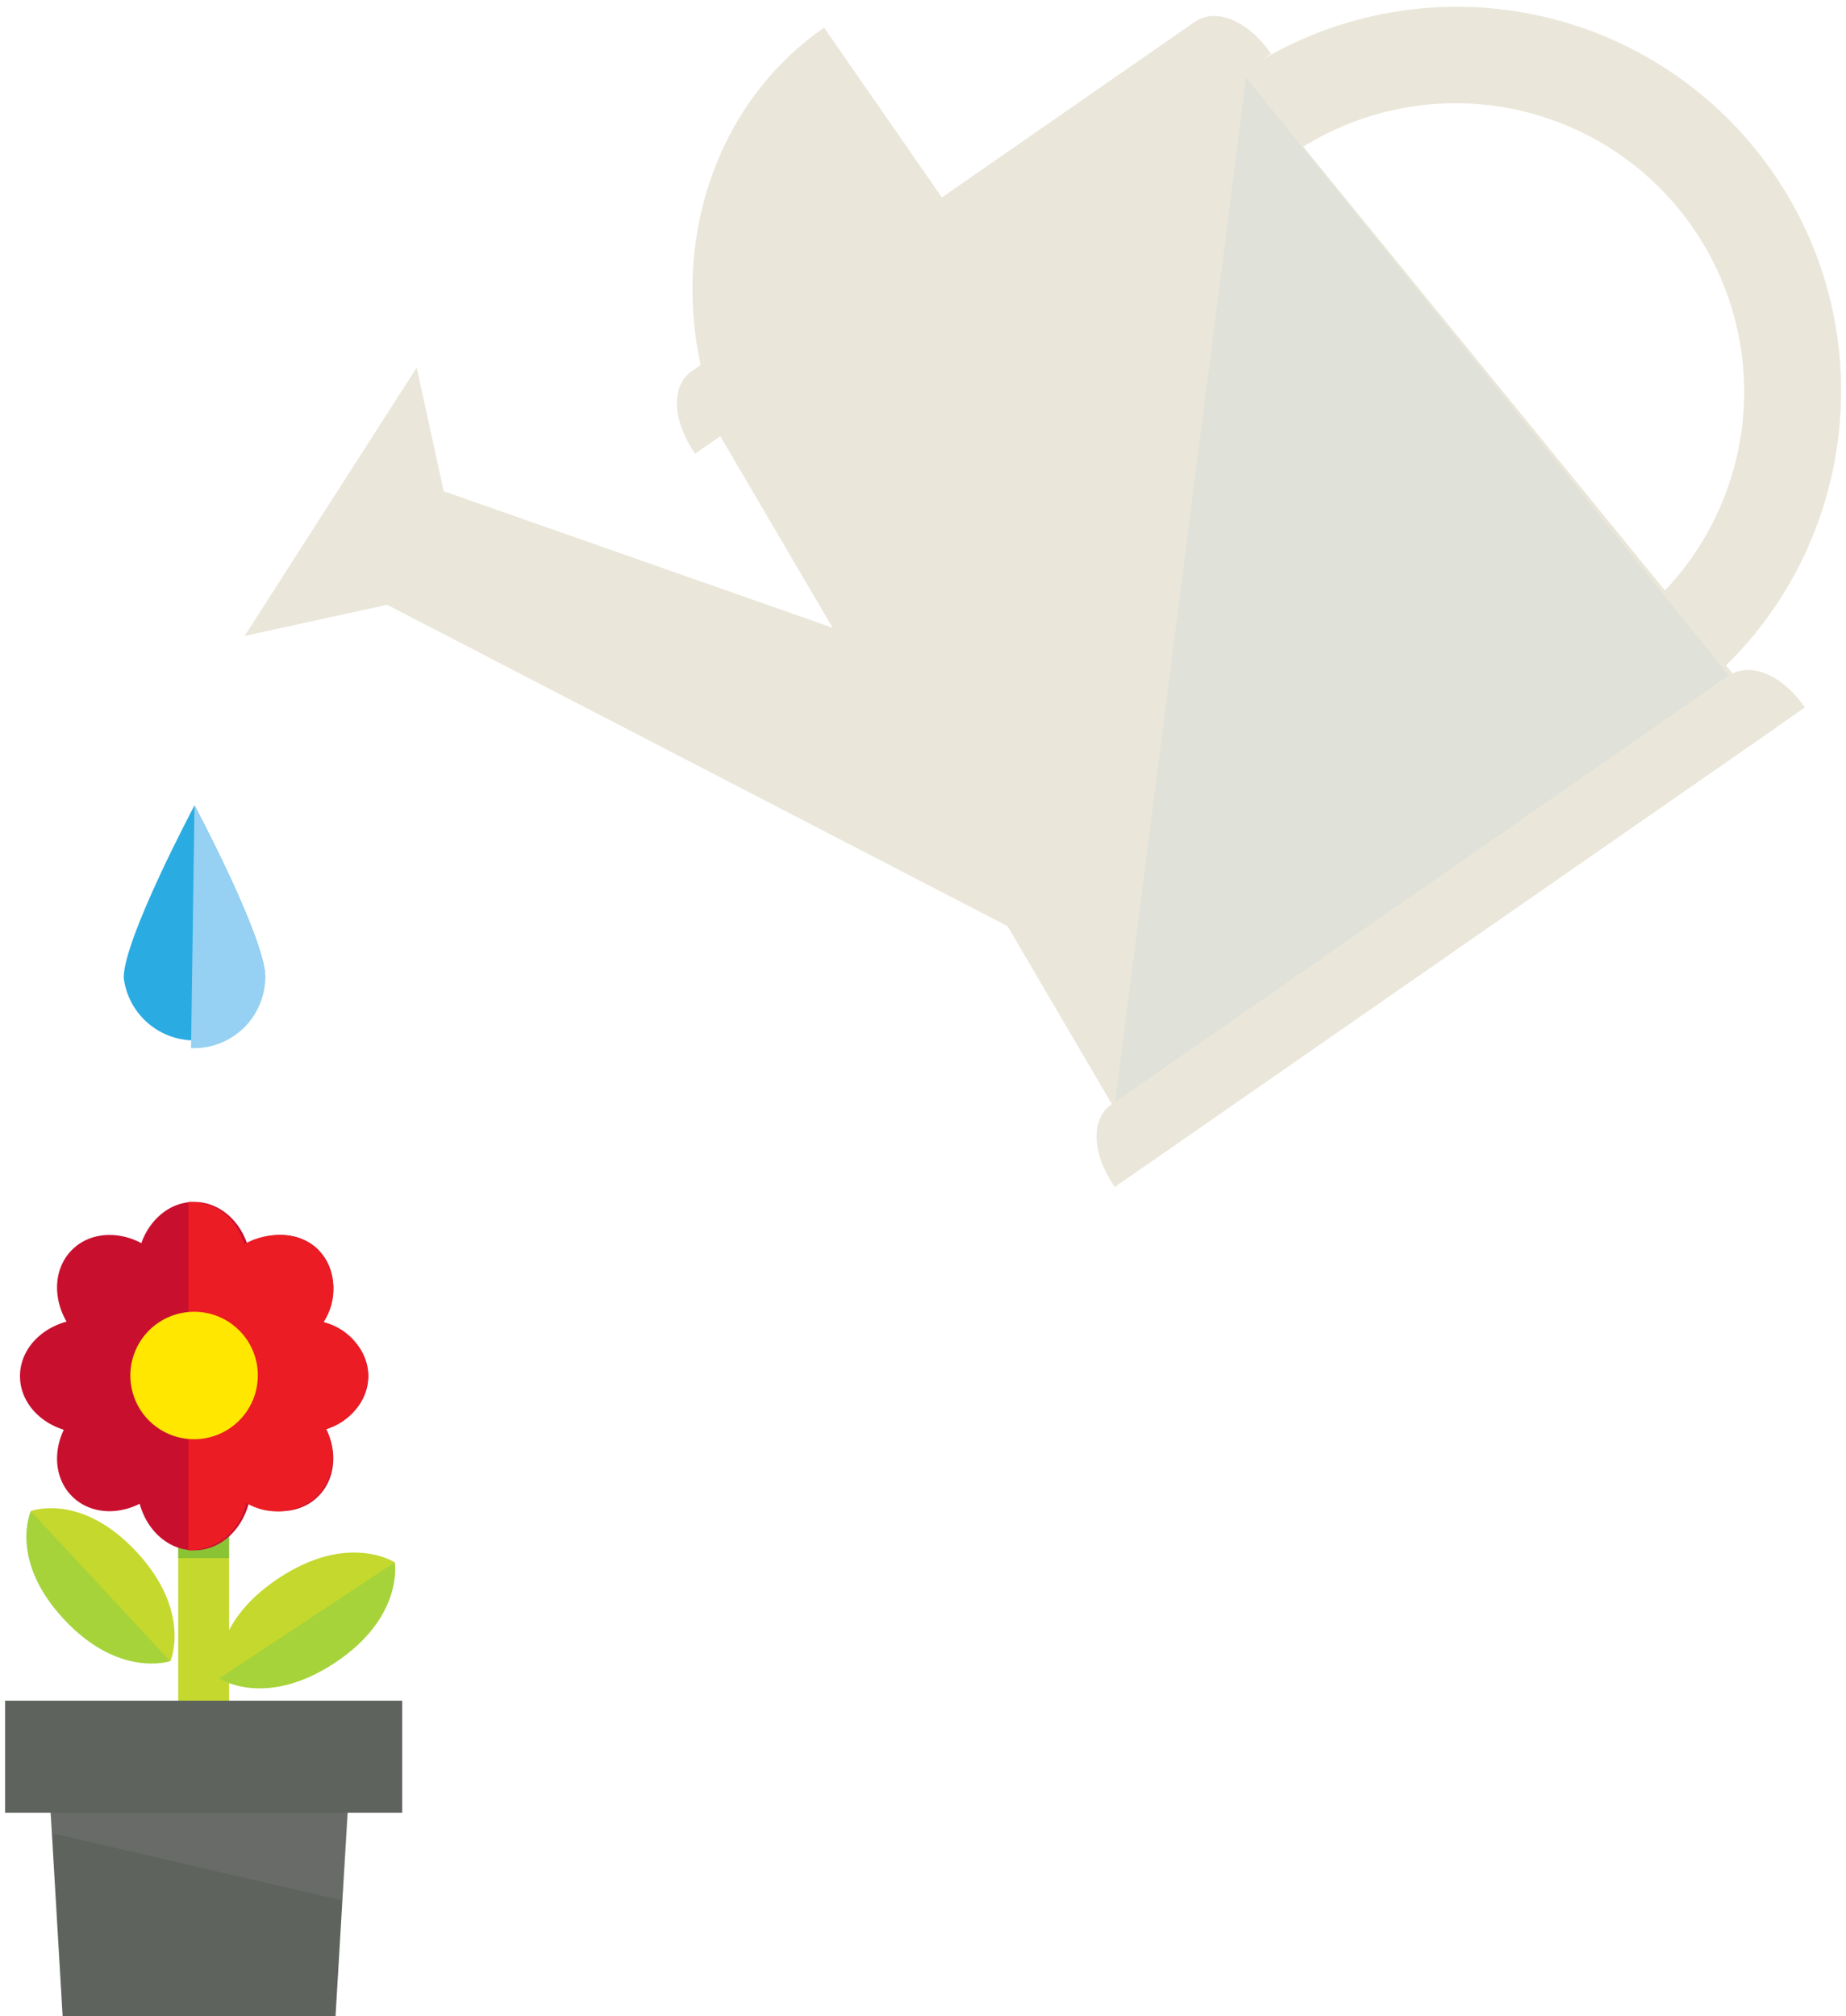 <svg height="154" viewBox="0 0 141 154" width="141" xmlns="http://www.w3.org/2000/svg"><g fill="none" fill-rule="evenodd"><path d="m-45 0h230v154h-230z" fill="#d8d8d8" opacity="0"/><g fill-rule="nonzero"><g fill="#eae7da"><path d="m57.742 37.567 19.927-14.233-14.723-21.226c-11.13 7.723-13.253 23.87-5.203 35.459z"/><path d="m94.702 58.862-17.29 12.11-54.133-28.039 8.742-6.074z"/><path d="m94.523 5.763c-13.313 9.25-16.606 27.541-7.356 40.854s27.541 16.607 40.854 7.357 16.608-27.54 7.359-40.854c-4.442-6.394-11.242-10.761-18.904-12.141-7.662-1.38-15.559.341-21.952 4.783zm29.221 42.272c-7.324 5.084-16.989 5.256-24.488.435-7.5-4.821-11.357-13.684-9.773-22.458 1.584-8.774 8.297-15.729 17.009-17.623 8.712-1.894 17.707 1.646 22.79 8.97 3.335 4.802 4.626 10.732 3.587 16.485-1.039 5.753-4.321 10.858-9.125 14.19z"/><path d="m135.691 55.549-48.067 33.382-35.086-59.842 39.324-27.316z"/></g><path d="m95.177 5.911 36.874 45.687-46.908 32.783" fill="#bac9d1" opacity=".21"/><path d="m91.264 1.664-38.422 26.678c-1.556 1.073-1.556 3.687.249 6.308l43.991-30.551c-1.82-2.621-4.278-3.508-5.818-2.434z" fill="#eae7da"/><path d="m132.051 51.598-8.734 6.067-29.68 20.619-8.742 6.067c-1.556 1.066-1.556 3.687.249 6.308l8.742-6.074 35.226-24.484 8.742-6.067c-1.797-2.621-4.262-3.477-5.802-2.434z" fill="#eae7da"/><path d="m17.5 140c0 1.003-1.392.778-2.481.778h-.117c-1.097 0-1.291.233-1.291-.778v-28.599c0-.996.194-2.512 1.291-2.512h.117c1.089 0 2.481 1.517 2.481 2.512z" fill="#c4d82e"/><path d="m25.628 154h-20.844l-1.416-24.111h23.683z" fill="#5e635e"/><path d="m26.141 145.149-22.128-5.126-.171-1.579h22.734z" fill="#808080" opacity=".3"/><path d="m.389 129.889h30.333v8.556h-30.333z" fill="#5e635e"/><path d="m30.154 119.327s-3.547-2.333-8.89 1.221c-5.343 3.554-4.519 7.638-4.519 7.638s3.469 2.333 8.797-1.167 4.612-7.692 4.612-7.692z" fill="#c4d82e"/><path d="m16.746 128.186s3.469 2.333 8.797-1.167 4.612-7.692 4.612-7.692" fill="#2dc166" opacity=".2"/><path d="m13.02 126.863s1.649-3.78-2.598-8.346c-4.247-4.566-8.058-3.111-8.058-3.111s-1.711 3.71 2.52 8.26c4.231 4.55 8.136 3.197 8.136 3.197z" fill="#c4d82e"/><path d="m2.333 115.399s-1.711 3.71 2.52 8.26 8.136 3.204 8.136 3.204" fill="#2dc166" opacity=".2"/><path d="m13.611 116.667h3.889v2.333h-3.889z" fill="#009045" opacity=".3"/><path d="m23.038 100.738c-2.333 0-6.596 3.064-7.902 4.052.996-1.307 4.06-5.538 4.06-7.894 0-2.816-1.952-5.102-4.363-5.102s-4.371 2.287-4.371 5.102c0 2.333 3.064 6.588 4.06 7.894-1.307-.988-5.538-4.052-7.902-4.052-2.816 0-5.094 1.952-5.094 4.363s2.279 4.363 5.094 4.363c2.333 0 6.596-3.064 7.902-4.052-.996 1.307-4.06 5.538-4.06 7.894 0 2.816 1.96 5.102 4.371 5.102s4.363-2.287 4.363-5.102c0-2.333-3.064-6.588-4.06-7.894 1.314.988 5.546 4.052 7.902 4.052 2.816 0 5.094-1.952 5.094-4.363s-2.279-4.363-5.094-4.363z" fill="#c8102e"/><path d="m17.624 95.978c-1.672 1.664-2.497 6.829-2.714 8.454-.226-1.626-1.05-6.79-2.722-8.454-1.991-1.991-4.986-2.224-6.689-.521-1.703 1.703-1.478 4.706.521 6.697 1.664 1.664 6.829 2.489 8.454 2.714-1.626.226-6.79 1.05-8.454 2.714-1.999 1.991-2.224 4.993-.521 6.697s4.667 1.47 6.689-.521c1.672-1.664 2.497-6.829 2.722-8.454.218 1.626 1.042 6.79 2.714 8.454 1.991 1.991 4.986 2.224 6.689.521 1.703-1.703 1.478-4.706-.513-6.697-1.672-1.664-6.829-2.489-8.454-2.714 1.626-.226 6.782-1.05 8.454-2.714 1.991-1.991 2.224-4.986.513-6.697s-4.698-1.47-6.689.521z" fill="#c8102e"/><path d="m28.132 105.101c-.1-1.981-1.494-3.659-3.422-4.122 1.143-1.716.98-3.987-.397-5.522-1.369-1.369-3.796-1.486-5.647-.443-.646-1.882-1.944-3.22-4.278-3.22v26.616c2.151.015 4.004-1.511 4.402-3.625 1.734 1.024 3.929.82 5.444-.506 1.292-1.392 1.557-3.451.661-5.126 1.83-.526 3.128-2.151 3.236-4.052z" fill="#eb1c24"/><path d="m19.693 105.054c0 1.97-1.187 3.746-3.007 4.499-1.82.753-3.915.335-5.307-1.059-1.392-1.394-1.807-3.49-1.05-5.309.756-1.819 2.534-3.003 4.504-3 1.291 0 2.528.513 3.44 1.427.912.913 1.423 2.152 1.421 3.442z" fill="#ffe700"/><path d="m20.261 74.667c-.329 2.736-2.65 4.795-5.406 4.795s-5.077-2.059-5.406-4.795c0-2.987 5.406-13.152 5.406-13.152s5.406 10.127 5.406 13.152z" fill="#2aace2"/><path d="m14.856 61.538-.264 18.511c1.483.061 2.926-.485 3.996-1.513 1.07-1.028 1.675-2.448 1.674-3.932 0-2.956-5.406-13.067-5.406-13.067z" fill="#96d0f2"/><path d="m31.827 28.07 3.679 16.823-16.823 3.679z" fill="#eae7da"/></g></g></svg>